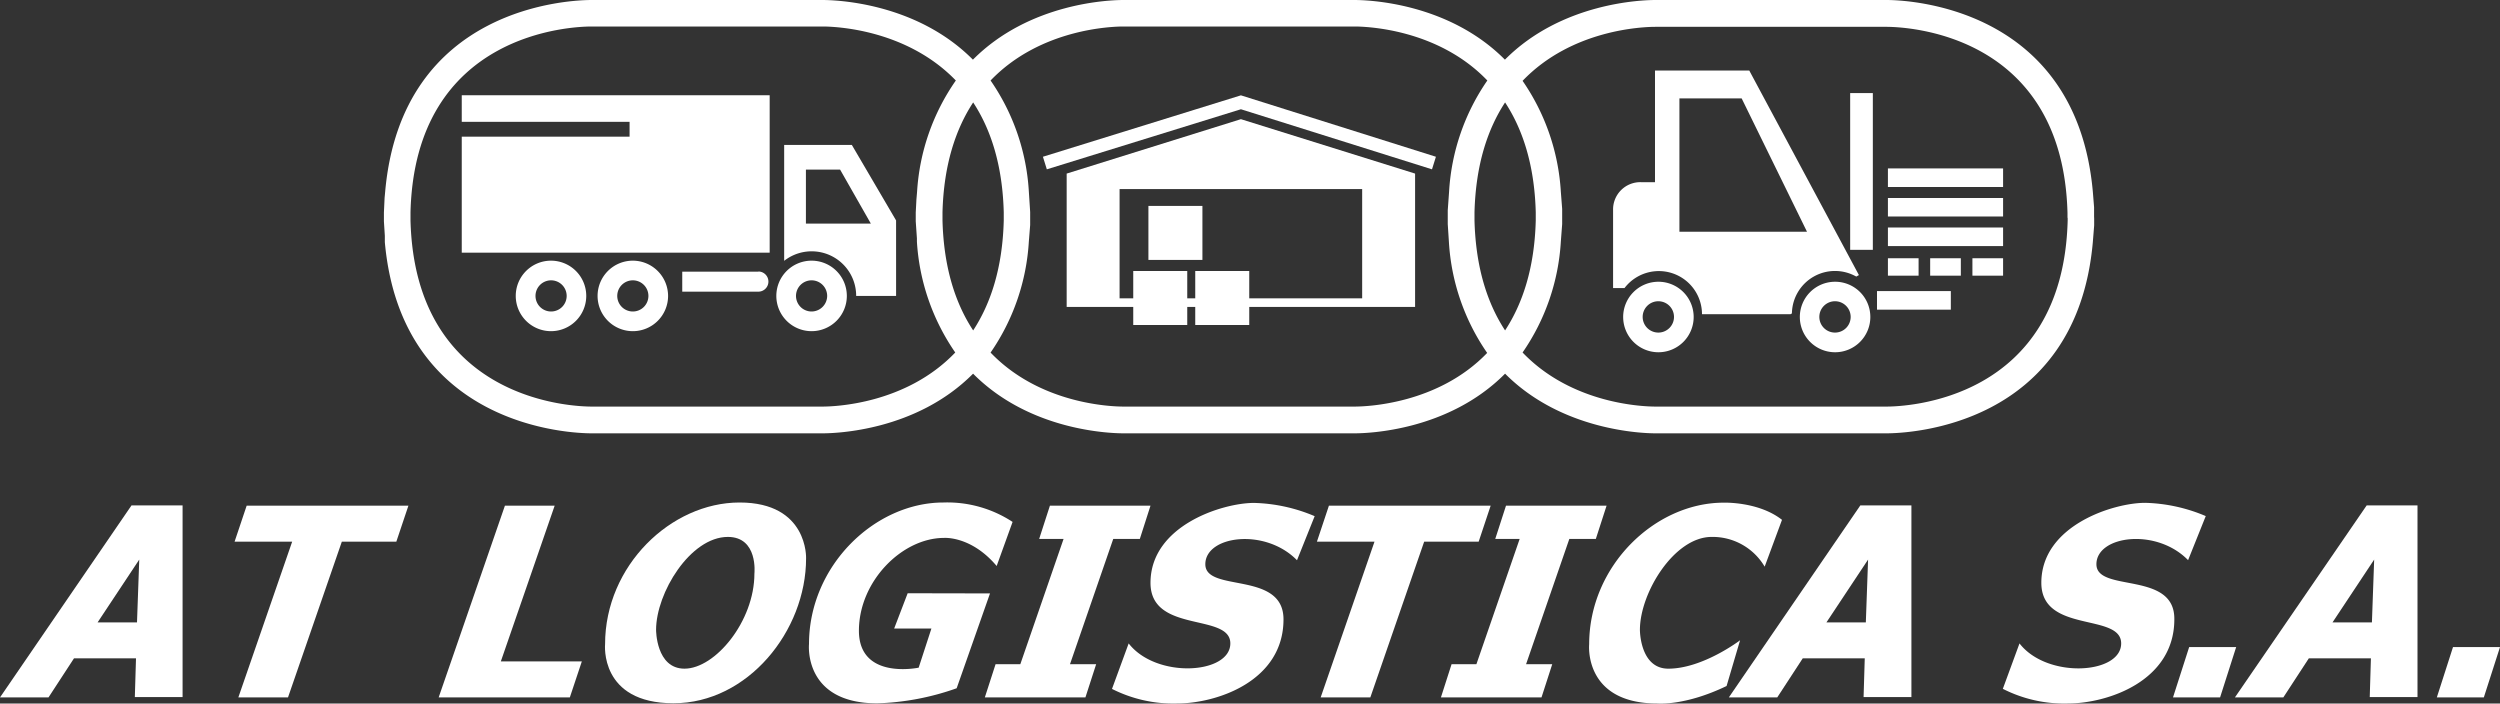 <svg xmlns="http://www.w3.org/2000/svg" viewBox="0 0 300 84.42"><rect x="0" y="0" width="300" height="84.42" fill="#333333" stroke="none"/><defs><style>.cls-1{fill:#fff;}</style></defs><title>Recurso 1</title><g id="Capa_2" data-name="Capa 2"><g id="Layer_1" data-name="Layer 1"><path class="cls-1" d="M251.29,26v-.2c0-.11,0-.23,0-.35l0-.58L251.14,23c-2-22.29-22.38-23-24.77-23H198.66c-1.6,0-11.26.3-18.07,7.16C173.78.3,164.13,0,162.52,0h-27.7c-1.6,0-11.25.3-18.07,7.16C109.94.3,100.29,0,98.68,0H71c-2.4,0-22.8.66-24.78,23l-.07.75-.08,1.74v1.08l.11,1.73,0,.76C48.18,51.3,68.58,52,71,52h27.7c1.61,0,11.26-.29,18.07-7.16,6.81,6.87,16.47,7.16,18.07,7.16h27.7c1.61,0,11.26-.29,18.07-7.16C187.4,51.67,197.06,52,198.66,52h27.7c2.4,0,22.8-.66,24.78-22.95l.16-2v-.45c0-.12,0-.24,0-.36Zm-67,.11v.36c-.15,5.74-1.6,10-3.68,13.18-2.08-3.18-3.52-7.44-3.67-13.18v-1c.15-5.74,1.59-10,3.67-13.18,2.08,3.17,3.53,7.44,3.68,13.18v.62Zm-63.84,0v.36c-.15,5.74-1.59,10-3.67,13.18-2.09-3.18-3.53-7.44-3.68-13.18v-1c.15-5.74,1.6-10,3.68-13.18,2.08,3.17,3.52,7.44,3.67,13.18v.62ZM98.69,48.79H71c-2.17,0-21.17-.63-21.74-22.32v-1C49.81,3.8,68.81,3.18,71,3.18h27.7c1.41,0,10,.27,16,6.48A26.08,26.08,0,0,0,110.05,23l-.08.95-.08,1.54v1.07l.14,2.05V29a26.17,26.17,0,0,0,4.6,13.3C108.69,48.52,100.1,48.79,98.69,48.79Zm63.84,0H134.82c-1.41,0-10-.27-15.95-6.48A26.14,26.14,0,0,0,123.46,29l.16-2V25.45l-.11-1.71-.05-.78a26.08,26.08,0,0,0-4.59-13.3c5.95-6.21,14.54-6.48,15.95-6.48h27.71c1.41,0,10,.27,15.95,6.48A26.08,26.08,0,0,0,173.89,23l-.16,2.24v.25c0,.13,0,.26,0,.38v.3c0,.13,0,.26,0,.39l0,.33.14,2.16a26.08,26.08,0,0,0,4.59,13.3C172.53,48.52,163.94,48.79,162.53,48.79Zm85.59-22.68v.36c-.57,21.69-19.58,22.32-21.74,22.32H198.66c-1.41,0-10-.27-15.95-6.49A26.07,26.07,0,0,0,187.3,29l.16-2.11v-.38c0-.13,0-.25,0-.36V25.8c0-.12,0-.23,0-.36l0-.37L187.3,23a26.14,26.14,0,0,0-4.59-13.3c5.95-6.21,14.53-6.48,15.95-6.48h27.7c2.17,0,21.17.63,21.74,22.33v.61Z"/><polygon class="cls-1" points="55.41 11.43 55.41 14.62 75.55 14.62 75.55 16.4 55.41 16.4 55.41 30.32 92.36 30.32 92.36 11.43 55.41 11.43"/><path class="cls-1" d="M102.22,17.39H94.1V31.3a5.34,5.34,0,0,1,8.64,4.21h4.79V26.45Zm-5.51,9.44V20.35h4.1l3.69,6.48Z"/><path class="cls-1" d="M97.39,31.28a4.23,4.23,0,1,0,4.23,4.23A4.23,4.23,0,0,0,97.39,31.28Zm0,6.1a1.87,1.87,0,1,1,1.87-1.87A1.88,1.88,0,0,1,97.39,37.38Z"/><path class="cls-1" d="M199,33.81A4.23,4.23,0,1,0,203.24,38,4.23,4.23,0,0,0,199,33.81Zm0,6.1A1.88,1.88,0,1,1,200.88,38,1.88,1.88,0,0,1,199,39.91Z"/><path class="cls-1" d="M220.21,33.81A4.23,4.23,0,1,0,224.44,38,4.22,4.22,0,0,0,220.21,33.81Zm0,6.1A1.88,1.88,0,1,1,222.08,38,1.88,1.88,0,0,1,220.21,39.91Z"/><path class="cls-1" d="M75.94,31.28a4.23,4.23,0,1,0,4.23,4.23A4.24,4.24,0,0,0,75.94,31.28Zm0,6.1a1.87,1.87,0,1,1,1.87-1.87A1.87,1.87,0,0,1,75.94,37.38Z"/><path class="cls-1" d="M66.12,31.28a4.23,4.23,0,1,0,4.23,4.23A4.23,4.23,0,0,0,66.12,31.28Zm0,6.1A1.87,1.87,0,1,1,68,35.51,1.87,1.87,0,0,1,66.12,37.38Z"/><path class="cls-1" d="M91,32.6H81.87V35H91a1.21,1.21,0,0,0,0-2.42Z"/><polygon class="cls-1" points="125.62 20.32 125.15 18.81 148.91 11.44 172.31 18.81 171.84 20.32 148.91 13.11 125.62 20.32"/><path class="cls-1" d="M148.91,14.3,128,20.83v16h41.81v-16Zm14.55,21.5H134.35V22.69h29.11Z"/><rect class="cls-1" x="135.99" y="32.52" width="6.48" height="6.48"/><rect class="cls-1" x="143.43" y="32.52" width="6.48" height="6.48"/><rect class="cls-1" x="137.81" y="24.71" width="6.48" height="6.48"/><rect class="cls-1" x="222.02" y="11.17" width="2.72" height="18.81"/><rect class="cls-1" x="226.55" y="20.21" width="13.82" height="2.23"/><rect class="cls-1" x="226.55" y="23.76" width="13.82" height="2.22"/><rect class="cls-1" x="226.55" y="27.3" width="13.82" height="2.23"/><rect class="cls-1" x="225.24" y="34.93" width="8.86" height="2.23"/><rect class="cls-1" x="226.55" y="30.99" width="3.68" height="2.09"/><rect class="cls-1" x="231.62" y="30.99" width="3.68" height="2.09"/><rect class="cls-1" x="236.69" y="30.99" width="3.68" height="2.09"/><path class="cls-1" d="M209.91,8.46H198.6v13.4h-1.69a3.27,3.27,0,0,0-3.34,3.34v9.37h1.37a5.18,5.18,0,0,1,9.3,3.13h10.63l.16-.09a5.17,5.17,0,0,1,7.72-4.42l.32-.18Zm-8.38,19.35v-16H209l7.84,16Z"/><path class="cls-1" d="M0,83.69H5.82L8.88,79h7.44l-.14,4.65h5.73v-23H15.78Zm16.44-9H11.71l5-7.54Z"/><path class="cls-1" d="M207.46,83.69h5.81L216.33,79h7.44l-.14,4.65h5.74v-23h-6.13Zm16.44-9h-4.73l5-7.54Z"/><path class="cls-1" d="M268.19,83.69H274L277.06,79h7.45l-.14,4.65h5.73v-23H284Zm16.44-9H279.9l5-7.54Z"/><polygon class="cls-1" points="66.56 60.68 60.59 60.68 52.64 83.69 55.27 83.69 58.61 83.69 68.38 83.69 69.82 79.37 60.1 79.37 66.56 60.68"/><polygon class="cls-1" points="133.59 64.67 136.78 64.67 138.06 60.68 134.97 60.68 129.01 60.68 125.99 60.68 124.7 64.67 127.63 64.67 122.44 79.7 119.47 79.7 118.18 83.69 121.06 83.69 127.02 83.69 130.25 83.69 131.54 79.7 128.4 79.7 133.59 64.67"/><polygon class="cls-1" points="36.55 60.68 29.6 60.68 28.15 65 35.06 65 28.6 83.69 34.56 83.69 41.02 65 47.56 65 49.01 60.68 42.51 60.68 36.55 60.68"/><polygon class="cls-1" points="177.44 65 178.88 60.68 172.39 60.68 166.43 60.68 159.47 60.68 158.03 65 164.94 65 158.48 83.69 164.44 83.69 170.9 65 177.44 65"/><polygon class="cls-1" points="188.32 64.67 191.5 64.67 192.79 60.68 189.7 60.68 183.74 60.68 180.72 60.68 179.43 64.67 182.36 64.67 177.17 79.7 174.19 79.7 172.91 83.69 175.78 83.69 181.75 83.69 184.98 83.69 186.27 79.7 183.13 79.7 188.32 64.67"/><polygon class="cls-1" points="262.7 77.65 260.76 83.69 266.41 83.69 268.34 77.65 262.7 77.65"/><polygon class="cls-1" points="294.36 77.65 292.42 83.69 298.06 83.69 300 77.65 294.36 77.65"/><path class="cls-1" d="M108.92,71.19l-1.62,4.23h4.47l-1.53,4.7s-7.17,1.52-7.17-4.43,5.19-11.14,10.21-11.14c0,0,3.25-.27,6.32,3.37l1.91-5.29a14.28,14.28,0,0,0-8.3-2.33c-8.24,0-16.13,7.59-16.13,17,0,0-.71,7.1,8.19,7.1a31.16,31.16,0,0,0,9.53-1.81l4-11.38Z"/><path class="cls-1" d="M88.75,60.3c-8.24,0-16.14,7.59-16.14,17,0,0-.7,7.09,8.21,7.09S96.73,75.72,96.73,67C96.73,67,97,60.3,88.75,60.3Zm1.78,8.53c0,5.73-4.71,11.41-8.39,11.41-3.43,0-3.41-4.66-3.41-4.66,0-4.42,4.1-11.15,8.62-11.15C91,64.44,90.53,68.83,90.53,68.83Z"/><path class="cls-1" d="M200.2,80.24c-3.43,0-3.41-4.66-3.41-4.66,0-4.42,4.1-11.15,8.61-11.15A7.25,7.25,0,0,1,211.76,68l2.08-5.62c-2.81-2.21-7-2.06-7-2.06-8.24,0-16.14,7.58-16.14,17,0,0-.7,7.1,8.2,7.1,0,0,3.3.31,8.29-2.1l1.62-5.49S204.34,80.24,200.2,80.24Z"/><path class="cls-1" d="M138.06,69.94c0,6.12,9.58,3.57,9.58,7.27s-8.89,4.27-12.2,0l-2,5.46a16.3,16.3,0,0,0,7.77,1.75c4.83,0,12.81-2.69,12.81-10.1,0-5.86-9.38-3.17-9.38-6.61s7.18-4.4,11-.48l2.12-5.29a19.84,19.84,0,0,0-7.28-1.59C146.71,60.35,138.06,63.06,138.06,69.94Z"/><path class="cls-1" d="M251.57,67.71c0-3.44,7.19-4.41,11-.49l2.12-5.29a19.76,19.76,0,0,0-7.27-1.59c-3.81,0-12.46,2.72-12.46,9.59,0,6.13,9.58,3.57,9.58,7.28s-8.9,4.27-12.2,0l-2,5.45a16.23,16.23,0,0,0,7.77,1.76c4.82,0,12.81-2.69,12.81-10.1C261,68.46,251.57,71.15,251.57,67.71Z"/></g></g></svg>